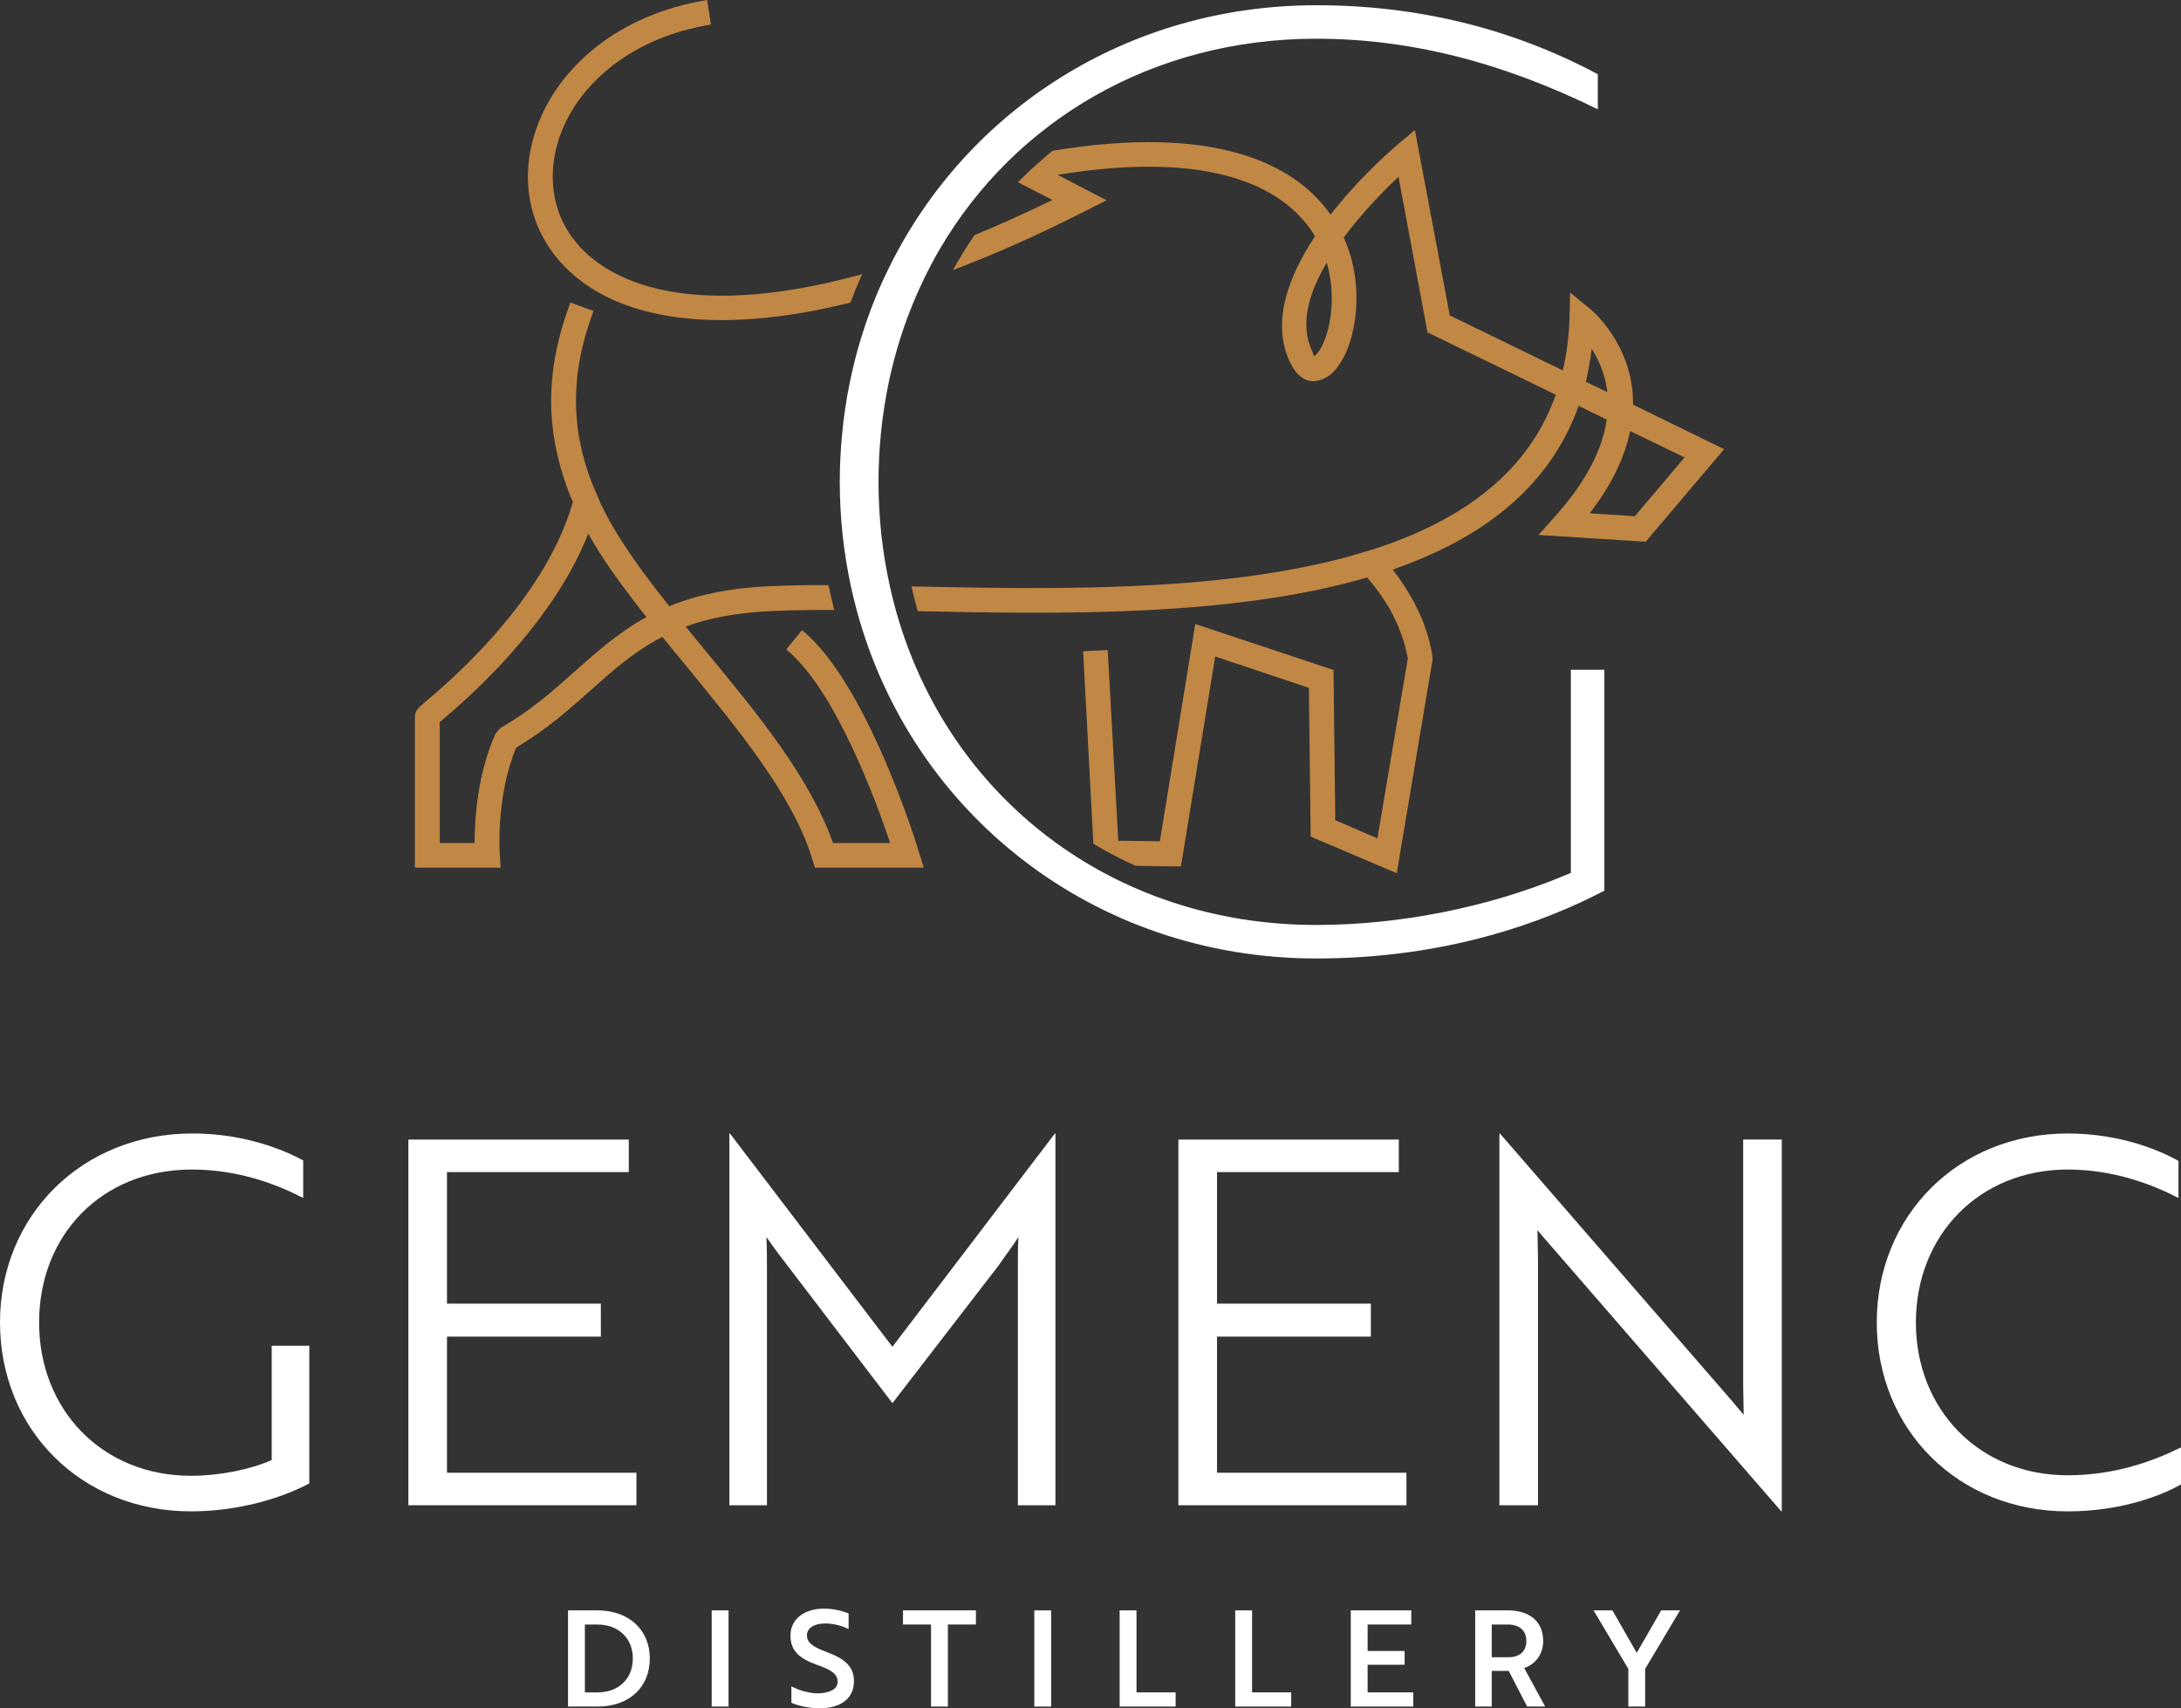 <?xml version="1.0" encoding="UTF-8"?>
<svg width="180px" height="141px" viewBox="0 0 180 141" version="1.1" xmlns="http://www.w3.org/2000/svg" xmlns:xlink="http://www.w3.org/1999/xlink">
    <rect x="0" y="0" width="180" height="141" fill="#333333" stroke="none"/>
    <title>Group</title>
    <g id="Page-1" stroke="none" stroke-width="1" fill="none" fill-rule="evenodd">
        <g id="gemenc_distillery_logo" transform="translate(-200, -210)">
            <g id="Group" transform="translate(200, 210)">
                <path d="M15.761,124.745 C6.707,124.745 -5.68434189e-14,117.995 -5.68434189e-14,109.151 C-5.68434189e-14,100.347 6.749,93.555 15.885,93.555 C20.289,93.555 23.557,94.983 25.023,95.779 L25.023,98.879 C22.844,97.748 19.659,96.531 15.845,96.531 C8.342,96.531 3.227,101.983 3.227,109.151 C3.227,116.36 8.427,121.81 15.761,121.81 C18.15,121.81 20.75,121.265 22.425,120.51 L22.425,111.079 L25.527,111.079 L25.527,122.439 C23.181,123.697 19.576,124.745 15.761,124.745" id="Fill-29" fill="#FFFFFF"></path>
                <polygon id="Fill-30" fill="#FFFFFF" points="33.703 124.242 33.703 94.059 51.896 94.059 51.896 96.743 36.89 96.743 36.89 107.6 49.589 107.6 49.589 110.324 36.89 110.324 36.89 121.558 52.524 121.558 52.524 124.242"></polygon>
                <path d="M64.094,103.282 L63.255,102.108 C63.298,103.073 63.298,103.993 63.298,104.918 L63.298,124.241 L60.196,124.241 L60.196,93.555 L60.239,93.555 L73.652,111.162 L87.064,93.555 L87.106,93.555 L87.106,124.241 L84.005,124.241 L84.005,104.918 C84.005,103.993 84.005,103.073 84.047,102.108 C83.627,102.779 82.957,103.658 82.412,104.455 L73.652,115.815 L64.094,103.282 Z" id="Fill-31" fill="#FFFFFF"></path>
                <polygon id="Fill-32" fill="#FFFFFF" points="97.254 124.242 97.254 94.059 115.446 94.059 115.446 96.743 100.441 96.743 100.441 107.6 113.139 107.6 113.139 110.324 100.441 110.324 100.441 121.558 116.074 121.558 116.074 124.242"></polygon>
                <path d="M127.771,102.569 C127.478,102.234 127.141,101.856 126.89,101.521 C126.89,102.36 126.932,103.24 126.932,104.204 L126.932,124.243 L123.747,124.243 L123.747,93.557 L123.788,93.557 L143.029,115.732 L143.908,116.78 C143.908,115.941 143.867,115.104 143.867,114.097 L143.867,94.058 L147.052,94.058 L147.052,124.744 L147.012,124.744 L127.771,102.569 Z" id="Fill-33" fill="#FFFFFF"></path>
                <path d="M179.791,98.88 C177.611,97.748 174.425,96.532 170.653,96.532 C163.318,96.532 158.119,101.984 158.119,109.152 C158.119,116.318 163.318,121.768 170.653,121.768 C174.593,121.768 177.821,120.553 180,119.463 L180,122.522 C178.534,123.361 175.18,124.746 170.653,124.746 C161.598,124.746 154.891,117.994 154.891,109.152 C154.891,100.348 161.598,93.556 170.653,93.556 C175.012,93.556 178.324,94.982 179.791,95.821 L179.791,98.88 Z" id="Fill-34" fill="#FFFFFF"></path>
                <path d="M48.271,134.086 L48.271,139.688 L49.317,139.688 C51.093,139.688 52.228,138.53 52.228,136.887 C52.228,135.256 51.093,134.086 49.284,134.086 L48.271,134.086 Z M46.88,140.857 L46.88,132.917 L49.295,132.917 C51.92,132.917 53.629,134.537 53.629,136.887 C53.629,139.247 51.942,140.857 49.328,140.857 L46.88,140.857 Z" id="Fill-35" fill="#FFFFFF"></path>
                <polygon id="Fill-36" fill="#FFFFFF" points="58.737 140.858 60.128 140.858 60.128 132.919 58.737 132.919"></polygon>
                <path d="M65.316,140.549 L65.316,139.192 C65.88,139.477 66.641,139.743 67.433,139.766 C67.72,139.766 67.997,139.743 68.228,139.677 C68.789,139.543 69.132,139.258 69.132,138.826 C69.132,138.199 68.679,137.858 67.466,137.427 C66.012,136.908 65.24,136.292 65.24,135.002 C65.24,133.613 66.399,132.774 68.009,132.774 C68.801,132.774 69.561,132.973 70.037,133.171 L70.037,134.471 C69.584,134.217 68.824,133.998 68.106,133.998 C67.203,133.998 66.597,134.372 66.597,134.979 C66.597,135.542 67.015,135.916 68.228,136.358 C69.683,136.897 70.477,137.517 70.477,138.772 C70.477,140.163 69.419,141 67.643,141 C66.728,141 65.868,140.779 65.316,140.549" id="Fill-37" fill="#FFFFFF"></path>
                <polygon id="Fill-38" fill="#FFFFFF" points="78.23 134.086 78.23 140.857 76.839 140.857 76.839 134.086 74.524 134.086 74.524 132.917 80.543 132.917 80.543 134.086"></polygon>
                <polygon id="Fill-39" fill="#FFFFFF" points="85.362 140.858 86.753 140.858 86.753 132.919 85.362 132.919"></polygon>
                <polygon id="Fill-40" fill="#FFFFFF" points="92.405 140.857 92.405 132.918 93.796 132.918 93.796 139.687 97.025 139.687 97.025 140.857"></polygon>
                <polygon id="Fill-41" fill="#FFFFFF" points="101.944 140.857 101.944 132.918 103.335 132.918 103.335 139.687 106.564 139.687 106.564 140.857"></polygon>
                <polygon id="Fill-42" fill="#FFFFFF" points="111.481 140.857 111.481 132.918 116.475 132.918 116.475 134.086 112.871 134.086 112.871 136.269 115.925 136.269 115.925 137.407 112.871 137.407 112.871 139.687 116.641 139.687 116.641 140.857"></polygon>
                <path d="M123.115,134.086 L123.115,136.788 L124.504,136.788 C125.397,136.788 125.971,136.313 125.971,135.442 C125.971,134.56 125.376,134.086 124.438,134.086 L123.115,134.086 Z M124.427,132.917 C126.223,132.917 127.36,133.82 127.36,135.442 C127.36,136.612 126.655,137.383 125.794,137.679 L127.524,140.857 L126.037,140.857 L124.516,137.914 L123.115,137.914 L123.115,140.857 L121.748,140.857 L121.748,132.917 L124.427,132.917 Z" id="Fill-43" fill="#FFFFFF"></path>
                <polygon id="Fill-44" fill="#FFFFFF" points="133.074 132.918 135.081 136.425 137.098 132.918 138.653 132.918 135.776 137.746 135.776 140.858 134.387 140.858 134.387 137.746 131.518 132.918"></polygon>
                <path d="M129.644,55.281 L129.644,72.049 L129.096,72.278 C122.777,74.901 115.512,76.346 108.643,76.346 C91.729,76.346 78.236,65.745 73.945,50.412 C73.757,49.738 73.589,49.056 73.436,48.365 C72.831,45.623 72.504,42.752 72.504,39.77 C72.504,38.397 72.575,37.046 72.707,35.721 C72.775,35.024 72.866,34.338 72.971,33.656 C73.54,29.923 74.633,26.41 76.173,23.192 C76.607,22.284 77.07,21.394 77.575,20.534 C83.771,9.976 95.115,3.195 108.643,3.195 C116.291,3.195 123.902,5.103 131.868,9.02 L131.868,6.128 C124.803,2.348 116.992,0.432 108.643,0.432 C93.04,0.432 79.838,9.082 73.441,21.95 C73.042,22.756 72.661,23.572 72.316,24.409 C71.084,27.393 70.206,30.572 69.728,33.896 C69.629,34.584 69.549,35.28 69.486,35.979 C69.371,37.225 69.307,38.49 69.307,39.77 C69.307,42.713 69.623,45.567 70.208,48.31 C70.355,49.002 70.522,49.686 70.704,50.362 C75.222,67.116 90.27,79.111 108.643,79.111 C119.364,79.111 127.417,76.127 132.409,73.516 L132.409,55.281 L129.644,55.281 Z" id="Fill-45" fill="#FFFFFF"></path>
                <path d="M47.46,55.396 C45.672,56.99 43.811,58.658 41.298,60.084 L40.887,60.569 C39.365,63.977 39.171,67.747 39.171,69.583 L36.294,69.583 L36.294,59.528 L36.319,59.577 C38.15,58.033 45.465,51.87 48.549,44.043 C48.818,44.527 49.105,45.015 49.417,45.511 C50.558,47.304 51.908,49.113 53.35,50.934 C51.075,52.182 49.303,53.761 47.46,55.396 M48.805,39.754 C48.011,37.652 47.627,35.687 47.557,33.86 C47.412,30.743 48.113,28.011 48.983,25.667 L47.073,24.968 C46.131,27.529 45.358,30.501 45.502,33.957 C45.616,36.262 46.137,38.758 47.278,41.441 C44.954,49.624 36.9,56.427 35.014,58.006 C34.506,58.441 34.241,58.684 34.241,59.166 L34.241,71.614 L41.321,71.614 L41.25,70.527 C41.25,70.527 40.887,65.836 42.602,61.704 C45.116,60.206 47.001,58.538 48.814,56.919 C50.63,55.297 52.373,53.749 54.661,52.569 C55.314,53.373 55.978,54.179 56.645,54.985 C60.971,60.255 65.417,65.645 67.036,70.889 L67.253,71.614 L76.244,71.614 L75.833,70.308 C75.833,70.259 71.627,56.411 66.19,52.011 L64.886,53.608 C68.898,56.847 72.305,66.104 73.466,69.583 L68.752,69.583 C66.842,64.17 62.493,58.875 58.216,53.705 C57.67,53.042 57.127,52.379 56.589,51.721 C58.16,51.141 59.985,50.725 62.203,50.537 C64.064,50.378 66.325,50.337 68.853,50.347 C68.679,49.671 68.522,48.987 68.381,48.295 C65.974,48.288 63.822,48.332 62.034,48.483 C59.281,48.722 57.088,49.276 55.233,50.035 C53.727,48.14 52.321,46.263 51.159,44.423 C50.552,43.464 50.037,42.532 49.599,41.623" id="Fill-46" fill="#C18744"></path>
                <path d="M50.651,24.773 C54.969,26.687 61.408,27.158 70.186,24.977 C70.484,24.18 70.808,23.4 71.152,22.629 C62.148,25.114 55.682,24.789 51.497,22.911 C48.814,21.728 47.074,19.891 46.228,17.812 C45.406,15.759 45.43,13.389 46.228,11.165 C47.774,6.936 52.076,3.094 58.675,2.03 L58.361,0 C50.941,1.207 46.083,5.607 44.318,10.466 C43.328,13.172 43.303,16.047 44.343,18.585 C45.381,21.123 47.46,23.347 50.651,24.773" id="Fill-47" fill="#C18744"></path>
                <path d="M134.924,42.61 L131.202,42.368 C133.136,39.855 134.125,37.583 134.536,35.578 L139.033,37.751 L134.924,42.61 Z M130.888,31.517 C131.08,30.647 131.251,29.729 131.371,28.785 C131.927,29.68 132.483,30.864 132.651,32.362 L130.888,31.517 Z M109.596,27.214 C109.282,28.374 108.846,29.196 108.436,29.39 C108.411,29.39 108.411,29.269 108.316,29.027 C107.227,26.803 108.025,24.145 109.499,21.679 C109.571,21.946 109.645,22.212 109.693,22.477 C110.055,24.217 109.933,25.885 109.596,27.214 L109.596,27.214 Z M111.191,45.97 C100.315,48.918 86.539,48.628 75.592,48.411 C75.468,48.409 75.348,48.405 75.224,48.403 C75.379,49.093 75.547,49.775 75.739,50.445 C87.211,50.685 101.562,50.955 112.833,47.661 C113.583,48.533 114.236,49.451 114.769,50.393 C115.445,51.65 115.927,52.954 116.194,54.333 L113.68,69.197 L110.201,67.697 L110.055,55.3 L98.647,51.505 L95.724,69.439 L92.291,69.391 L91.421,53.655 L89.391,53.752 L90.239,69.642 C91.355,70.317 92.519,70.923 93.724,71.465 L97.463,71.518 L100.292,54.188 L108.025,56.774 L108.17,69.052 L115.274,72.074 L118.223,54.502 L118.223,54.163 C117.957,52.495 117.378,50.9 116.532,49.403 C116.072,48.579 115.542,47.783 114.937,47.01 C122.138,44.52 127.843,40.363 130.284,33.499 L132.603,34.634 C132.289,36.858 131.105,39.516 128.374,42.587 L126.973,44.156 L135.819,44.712 L142.295,37.075 L134.778,33.402 C134.827,28.374 131.225,25.474 131.202,25.474 L129.583,24.145 L129.534,26.224 C129.486,27.795 129.292,29.244 128.978,30.573 L119.65,26.03 L116.774,10.731 L115.42,11.866 C115.42,11.866 112.448,14.332 109.813,17.715 C106.812,13.428 100.139,10.26 86.89,12.438 C85.881,13.249 84.918,14.117 84.013,15.043 L86.853,16.508 C84.612,17.601 82.473,18.562 80.427,19.406 C79.788,20.334 79.193,21.297 78.647,22.293 C82.02,21.014 85.652,19.41 89.561,17.426 L91.324,16.531 L87.289,14.429 C100.146,12.325 106.115,15.493 108.533,19.503 C106.357,22.768 104.883,26.609 106.477,29.92 C107.204,31.42 108.242,31.759 109.306,31.226 C110.249,30.792 111.094,29.486 111.553,27.747 C111.989,26.15 112.109,24.12 111.698,22.066 C111.53,21.245 111.264,20.398 110.9,19.6 C112.448,17.523 114.236,15.71 115.42,14.598 L117.812,27.431 L128.399,32.58 C126.101,39.106 120.52,42.998 113.414,45.317 L111.191,45.97 Z" id="Fill-48" fill="#C18744"></path>
            </g>
        </g>
    </g>
</svg>